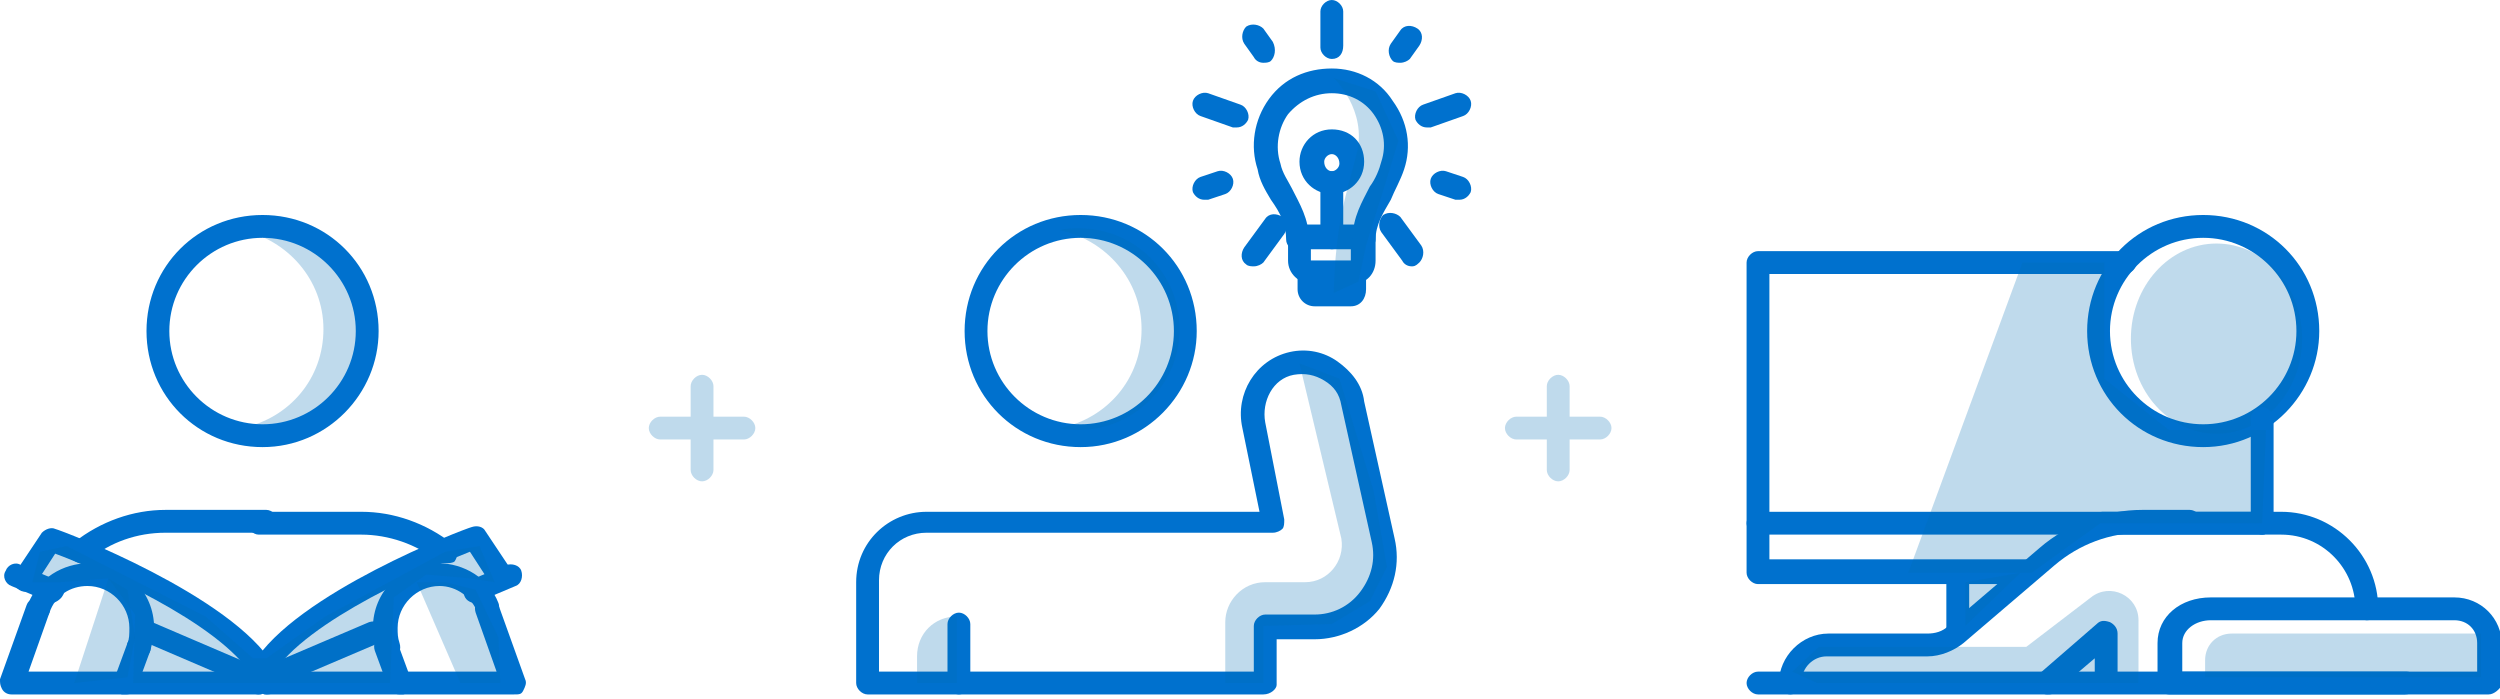 <?xml version="1.0" encoding="UTF-8" ?>
<svg width="390" height="109" viewBox="0 0 390 109" fill="none" xmlns="http://www.w3.org/2000/svg">
<g clip-path="url(#clip0)">
<path d="M168.585 69.749C158.493 69.749 150.479 61.735 150.479 51.644C150.479 41.553 158.493 33.539 168.585 33.539C178.676 33.539 186.69 41.553 186.69 51.644C186.69 61.438 178.676 69.749 168.585 69.749ZM168.585 37.1C160.571 37.1 154.041 43.63 154.041 51.644C154.041 59.657 160.571 66.187 168.585 66.187C176.598 66.187 183.128 59.657 183.128 51.644C183.128 43.63 176.598 37.1 168.585 37.1Z" fill="#0071CE"/>
<path d="M369.224 96.758C368.334 96.758 367.443 95.868 367.443 94.977C367.443 88.744 362.398 83.402 355.868 83.402H327.968C327.078 83.402 326.188 82.511 326.188 81.621C326.188 80.731 327.078 79.84 327.968 79.84H355.868C364.178 79.84 371.005 86.667 371.005 94.977C371.302 95.868 370.411 96.758 369.224 96.758Z" fill="#0071CE"/>
<path d="M375.16 108.333H274.247C273.356 108.333 272.466 107.443 272.466 106.552C272.466 105.662 273.356 104.772 274.247 104.772H375.457C376.347 104.772 377.237 105.662 377.237 106.552C377.237 107.443 376.347 108.333 375.16 108.333Z" fill="#0071CE"/>
<path d="M343.699 69.749C333.607 69.749 325.594 61.735 325.594 51.644C325.594 41.553 333.607 33.539 343.699 33.539C353.79 33.539 361.804 41.553 361.804 51.644C361.804 61.438 353.79 69.749 343.699 69.749ZM343.699 37.1C335.685 37.1 329.155 43.63 329.155 51.644C329.155 59.657 335.685 66.187 343.699 66.187C351.713 66.187 358.242 59.657 358.242 51.644C358.242 43.63 351.713 37.1 343.699 37.1Z" fill="#0071CE"/>
<path opacity="0.25" d="M345.776 67.671C353.153 67.671 359.132 61.027 359.132 52.831C359.132 44.635 353.153 37.991 345.776 37.991C338.4 37.991 332.42 44.635 332.42 52.831C332.42 61.027 338.4 67.671 345.776 67.671Z" fill="#006FB6"/>
<path opacity="0.25" d="M168.288 35.617C167.398 35.617 166.211 35.617 165.32 35.913C172.444 37.397 178.083 43.63 178.083 51.347C178.083 59.064 172.74 65.297 165.32 66.781C166.211 67.078 167.398 67.078 168.288 67.078C176.896 67.078 184.019 59.954 184.019 51.347C184.019 42.74 177.192 35.617 168.288 35.617Z" fill="#006FB6"/>
<path opacity="0.25" d="M40.662 35.617C39.772 35.617 38.585 35.617 37.694 35.913C44.818 37.397 50.457 43.63 50.457 51.347C50.457 59.064 45.114 65.297 37.694 66.781C38.585 67.078 39.772 67.078 40.662 67.078C49.27 67.078 56.393 59.954 56.393 51.347C56.393 42.74 49.566 35.617 40.662 35.617Z" fill="#006FB6"/>
<path d="M388.219 108.333H338.356C337.466 108.333 336.575 107.443 336.575 106.552V100.32C336.575 96.164 340.137 93.196 344.886 93.196H382.877C387.032 93.196 390.297 96.461 390.297 100.616V106.849C390 107.443 389.109 108.333 388.219 108.333ZM340.434 104.772H386.438V100.32C386.438 98.242 384.954 96.758 382.877 96.758H344.886C342.511 96.758 340.434 98.242 340.434 100.32V104.772Z" fill="#0071CE"/>
<path d="M352.899 83.402C352.009 83.402 351.118 82.511 351.118 81.621V65.297C351.118 64.406 352.009 63.516 352.899 63.516C353.789 63.516 354.68 64.406 354.68 65.297V81.621C354.68 82.511 353.789 83.402 352.899 83.402Z" fill="#0071CE"/>
<path d="M316.096 91.119H274.247C273.356 91.119 272.466 90.228 272.466 89.338V40.959C272.466 40.068 273.356 39.178 274.247 39.178H331.53C332.42 39.178 333.311 40.068 333.311 40.959C333.311 41.849 332.42 42.74 331.53 42.74H276.027V87.26H316.096C316.986 87.26 317.877 88.151 317.877 89.041C317.877 89.931 316.986 91.119 316.096 91.119Z" fill="#0071CE"/>
<path d="M352.9 83.402H274.247C273.356 83.402 272.466 82.511 272.466 81.621C272.466 80.731 273.356 79.84 274.247 79.84H352.9C353.79 79.84 354.68 80.731 354.68 81.621C354.68 82.511 353.79 83.402 352.9 83.402Z" fill="#0071CE"/>
<path d="M40.365 108.333H1.781C1.187 108.333 0.594 108.037 0.297 107.443C0 106.849 0 106.553 0 105.959L4.155 94.384C4.452 93.493 5.639 92.9 6.53 93.196C7.42 93.493 8.014 94.68 7.717 95.571L4.452 104.772H40.365C41.256 104.772 42.146 105.662 42.146 106.553C42.146 107.443 41.553 108.333 40.365 108.333Z" fill="#0071CE"/>
<path d="M12.763 87.854C12.169 87.854 11.576 87.557 11.279 87.26C10.685 86.37 10.685 85.183 11.576 84.589C15.731 81.324 20.777 79.543 25.822 79.543H41.553C42.443 79.543 43.334 80.434 43.334 81.324C43.334 82.215 42.443 83.105 41.553 83.105H25.822C21.37 83.105 17.215 84.589 13.95 87.26C13.357 87.854 13.06 87.854 12.763 87.854Z" fill="#0071CE"/>
<path d="M80.138 108.333H41.553C40.663 108.333 39.773 107.443 39.773 106.553C39.773 105.662 40.663 104.772 41.553 104.772H77.466L74.202 95.571C73.905 94.68 74.202 93.493 75.389 93.196C76.279 92.9 77.466 93.196 77.763 94.384L81.919 105.959C82.215 106.553 81.919 107.146 81.622 107.74C81.325 108.333 81.028 108.333 80.138 108.333Z" fill="#0071CE"/>
<path d="M69.453 87.854C69.156 87.854 68.562 87.854 68.265 87.557C65.001 84.886 60.548 83.402 56.393 83.402H40.366C39.475 83.402 38.585 82.511 38.585 81.621C38.585 80.731 39.475 79.84 40.366 79.84H56.393C61.439 79.84 66.484 81.621 70.64 84.886C71.53 85.479 71.53 86.667 70.937 87.557C70.64 87.854 70.046 87.854 69.453 87.854Z" fill="#0071CE"/>
<path d="M40.959 69.749C30.867 69.749 22.854 61.735 22.854 51.644C22.854 41.553 30.867 33.539 40.959 33.539C51.05 33.539 59.064 41.553 59.064 51.644C59.064 61.438 51.05 69.749 40.959 69.749ZM40.959 37.1C32.945 37.1 26.415 43.63 26.415 51.644C26.415 59.657 32.945 66.187 40.959 66.187C48.972 66.187 55.502 59.657 55.502 51.644C55.502 43.63 48.972 37.1 40.959 37.1Z" fill="#0071CE"/>
<path d="M41.553 108.333C41.257 108.333 40.96 108.333 40.96 108.036L22.261 100.023C21.371 99.726 20.777 98.836 21.371 97.945C21.668 97.055 22.855 96.461 23.745 97.055L42.444 105.068C43.334 105.365 43.928 106.552 43.334 107.443C43.038 108.036 42.444 108.333 41.553 108.333Z" fill="#0071CE"/>
<path d="M8.011 94.085C7.715 94.085 7.418 94.085 7.418 93.788L1.78 91.415C0.89 91.118 0.297 89.931 0.89 89.041C1.187 88.151 2.374 87.557 3.264 88.151L8.902 90.524C9.792 90.821 10.385 92.008 9.792 92.898C9.495 93.492 8.605 94.085 8.011 94.085Z" fill="#0071CE"/>
<path d="M279.292 108.333C278.401 108.333 277.511 107.443 277.511 106.553C277.511 102.397 281.072 98.836 285.228 98.836H300.661C301.849 98.836 303.036 98.539 303.926 97.648L318.173 85.48C322.625 81.621 328.561 79.543 334.2 79.543H341.62C342.511 79.543 343.401 80.434 343.401 81.324C343.401 82.215 342.511 83.105 341.62 83.105H334.2C329.155 83.105 324.406 84.886 320.547 88.151L306.301 100.32C304.817 101.507 302.739 102.397 300.661 102.397H284.931C282.853 102.397 281.072 104.178 281.072 106.256C281.072 107.443 280.182 108.333 279.292 108.333Z" fill="#0071CE"/>
<path d="M305.411 100.023C304.52 100.023 303.63 99.132 303.63 98.242V89.338C303.63 88.448 304.52 87.557 305.411 87.557C306.301 87.557 307.192 88.448 307.192 89.338V98.242C307.192 99.132 306.301 100.023 305.411 100.023Z" fill="#0071CE"/>
<path d="M211.324 44.224H204.497C202.716 44.224 200.936 42.74 200.936 40.662V36.803C200.936 35.913 201.826 35.023 202.716 35.023H212.808C213.698 35.023 214.589 35.913 214.589 36.803V40.662C214.589 42.74 213.105 44.224 211.324 44.224ZM204.497 40.662H210.73V38.881H204.497V40.662Z" fill="#0071CE"/>
<path d="M210.731 47.785H205.092C203.608 47.785 202.421 46.598 202.421 45.114V42.443C202.421 41.553 203.311 40.662 204.202 40.662H211.325C212.215 40.662 213.106 41.553 213.106 42.443V45.114C213.106 46.598 212.215 47.785 210.731 47.785Z" fill="#0071CE"/>
<path d="M212.809 38.881C211.919 38.881 211.029 37.991 211.029 37.1C211.029 33.836 212.513 31.461 213.7 29.087C214.59 27.899 215.184 26.416 215.481 25.228C216.371 22.557 215.777 19.886 214.293 17.808C212.809 15.731 210.435 14.543 207.764 14.543C205.092 14.543 202.718 15.731 200.937 17.808C199.453 19.886 198.86 22.854 199.75 25.525C200.047 27.009 200.937 28.196 201.531 29.384C202.718 31.758 204.202 34.132 204.202 37.397C204.202 38.288 203.312 39.178 202.421 39.178C201.531 39.178 200.64 38.288 200.64 37.397C200.64 35.023 199.75 33.242 198.266 31.164C197.376 29.68 196.485 28.196 196.188 26.416C195.001 22.854 195.595 18.699 197.969 15.434C200.344 12.169 203.905 10.685 207.764 10.685C211.622 10.685 215.184 12.466 217.261 15.731C219.636 18.995 220.229 22.854 219.042 26.416C218.449 28.196 217.558 29.68 216.965 31.164C215.777 33.242 214.59 35.023 214.59 37.397C214.59 37.991 213.997 38.881 212.809 38.881Z" fill="#0071CE"/>
<path d="M207.763 38.881C206.873 38.881 205.982 37.991 205.982 37.1V28.493C205.982 27.603 206.873 26.712 207.763 26.712C208.654 26.712 209.544 27.603 209.544 28.493V37.1C209.544 37.991 208.95 38.881 207.763 38.881Z" fill="#0071CE"/>
<path d="M207.762 30.274C205.091 30.274 202.717 28.196 202.717 25.228C202.717 22.557 204.794 20.183 207.762 20.183C210.73 20.183 212.808 22.26 212.808 25.228C212.808 28.196 210.434 30.274 207.762 30.274ZM207.762 24.041C207.169 24.041 206.575 24.635 206.575 25.228C206.575 26.119 207.169 26.712 207.762 26.712C208.356 26.712 208.95 26.119 208.95 25.525C208.95 24.635 208.356 24.041 207.762 24.041Z" fill="#0071CE"/>
<path d="M207.763 9.198C206.873 9.198 205.982 8.308 205.982 7.418V1.78C205.982 0.89 206.873 0 207.763 0C208.653 0 209.543 0.89 209.543 1.78V7.121C209.543 8.308 208.95 9.198 207.763 9.198Z" fill="#0071CE"/>
<path d="M197.077 9.793C196.483 9.793 195.89 9.496 195.593 8.903L194.11 6.826C193.516 5.935 193.813 4.749 194.406 4.155C195.296 3.562 196.483 3.858 197.077 4.452L198.56 6.529C199.154 7.716 198.857 8.903 198.264 9.496C197.967 9.793 197.373 9.793 197.077 9.793Z" fill="#0071CE"/>
<path d="M187.876 31.163C186.986 31.163 186.392 30.57 186.096 29.976C185.799 29.086 186.392 27.899 187.283 27.602L189.953 26.712C190.843 26.416 192.03 27.009 192.327 27.899C192.623 28.789 192.03 29.976 191.14 30.273L188.469 31.163C188.173 31.163 188.173 31.163 187.876 31.163Z" fill="#0071CE"/>
<path d="M227.647 31.163C227.35 31.163 227.35 31.163 227.054 31.163L224.383 30.273C223.493 29.976 222.9 28.789 223.196 27.899C223.493 27.009 224.68 26.416 225.57 26.712L228.241 27.602C229.131 27.899 229.724 29.086 229.427 29.976C229.131 30.57 228.537 31.163 227.647 31.163Z" fill="#0071CE"/>
<path d="M218.447 9.793C218.15 9.793 217.557 9.793 217.26 9.496C216.666 8.903 216.37 7.716 216.963 6.826L218.447 4.749C219.04 3.858 220.227 3.858 221.117 4.452C222.007 5.045 222.007 6.232 221.414 7.122L219.93 9.199C219.634 9.496 219.04 9.793 218.447 9.793Z" fill="#0071CE"/>
<path d="M192.92 19.884C192.623 19.884 192.623 19.884 192.327 19.884L187.283 18.104C186.392 17.807 185.799 16.62 186.096 15.73C186.392 14.84 187.579 14.247 188.469 14.543L193.514 16.324C194.404 16.62 194.997 17.807 194.7 18.698C194.404 19.291 193.81 19.884 192.92 19.884Z" fill="#0071CE"/>
<path d="M195.593 41.55C195.297 41.55 194.703 41.55 194.407 41.253C193.516 40.66 193.516 39.473 194.11 38.583L197.374 34.132C197.967 33.242 199.154 33.242 200.044 33.836C200.934 34.429 200.934 35.616 200.341 36.506L197.077 40.957C196.78 41.253 196.187 41.55 195.593 41.55Z" fill="#0071CE"/>
<path d="M220.227 41.55C219.634 41.55 219.04 41.253 218.744 40.66L215.48 36.209C214.886 35.319 215.183 34.132 215.776 33.539C216.667 32.945 217.853 33.242 218.447 33.836L221.711 38.286C222.304 39.176 222.007 40.363 221.414 40.957C220.821 41.55 220.524 41.55 220.227 41.55Z" fill="#0071CE"/>
<path d="M222.603 19.884C221.712 19.884 221.119 19.291 220.822 18.698C220.526 17.807 221.119 16.62 222.009 16.324L227.053 14.543C227.943 14.247 229.13 14.84 229.427 15.73C229.724 16.62 229.13 17.807 228.24 18.104L223.196 19.884C222.899 19.884 222.899 19.884 222.603 19.884Z" fill="#0071CE"/>
<path d="M40.366 108.333C39.772 108.333 38.882 108.037 38.585 107.146C38.288 106.256 38.585 105.069 39.475 104.772L57.58 97.055C58.471 96.758 59.658 97.055 59.955 97.945C60.252 98.836 59.955 100.023 59.064 100.32L40.959 108.037C40.959 108.333 40.663 108.333 40.366 108.333Z" fill="#0071CE"/>
<path d="M74.201 94.085C73.608 94.085 72.718 93.788 72.421 92.898C72.124 92.008 72.421 90.821 73.311 90.524L78.949 88.151C79.839 87.854 81.026 88.151 81.322 89.041C81.619 89.931 81.322 91.118 80.432 91.414L74.795 93.788C74.498 93.788 74.498 94.085 74.201 94.085Z" fill="#0071CE"/>
<path d="M60.547 102.694C59.657 102.694 59.063 102.1 58.767 101.507C58.47 100.32 58.173 99.132 58.173 97.945C58.173 92.306 62.625 87.854 68.264 87.854C72.419 87.854 76.278 90.228 77.762 94.087C78.059 94.977 77.762 96.164 76.871 96.461C75.981 96.758 74.794 96.461 74.497 95.571C73.607 93.196 71.232 91.415 68.561 91.415C64.999 91.415 62.031 94.384 62.031 97.945C62.031 98.836 62.031 99.429 62.328 100.32C62.625 101.21 62.328 102.397 61.141 102.694C60.844 102.694 60.547 102.694 60.547 102.694Z" fill="#0071CE"/>
<path d="M40.959 106.553C40.365 106.553 39.772 106.256 39.475 105.662C34.429 97.055 14.246 88.448 8.607 86.37L5.342 91.416C5.045 92.306 3.858 92.603 2.968 92.009C2.077 91.416 1.781 90.228 2.374 89.338L6.53 83.105C7.123 82.511 8.014 82.215 8.607 82.511C9.794 82.808 36.21 92.9 42.74 103.881C43.333 104.772 43.036 105.959 42.146 106.553C41.849 106.553 41.255 106.553 40.959 106.553Z" fill="#0071CE"/>
<path d="M40.96 106.552C40.663 106.552 40.366 106.552 40.069 106.256C39.179 105.662 38.882 104.475 39.476 103.584C46.005 92.603 72.421 82.511 73.608 82.215C74.499 81.918 75.389 82.215 75.686 82.808L79.841 89.041C80.435 89.931 80.138 91.119 79.248 91.712C78.357 92.306 77.17 92.009 76.576 91.119L73.311 86.073C67.969 88.151 47.489 96.758 42.444 105.365C42.444 106.256 41.553 106.552 40.96 106.552Z" fill="#0071CE"/>
<path d="M319.361 108.333C318.767 108.333 318.47 108.037 317.877 107.74C317.283 106.849 317.283 105.662 318.173 105.069L327.077 97.352C327.671 96.758 328.265 96.758 329.155 97.055C329.749 97.352 330.342 97.945 330.342 98.836V105.365C330.342 106.256 329.452 107.146 328.562 107.146C327.671 107.146 326.781 106.256 326.781 105.365V102.694L320.845 107.74C320.251 108.333 319.954 108.333 319.361 108.333Z" fill="#0071CE"/>
<path d="M197.078 108.333H135.343C134.453 108.333 133.562 107.443 133.562 106.552V90.822C133.562 84.589 138.608 79.84 144.544 79.84H182.238C182.238 79.84 182.238 79.84 182.535 79.84H196.485L193.814 66.781C192.626 61.438 195.891 56.096 201.234 54.909C203.905 54.315 206.576 54.909 208.654 56.393C210.731 57.877 212.512 59.954 212.809 62.626L217.558 83.995C218.448 87.854 217.558 91.712 215.184 94.977C212.809 97.945 208.951 99.726 205.092 99.726H199.156V106.849C199.156 107.443 198.266 108.333 197.078 108.333ZM137.421 104.772H195.594V97.648C195.594 96.758 196.485 95.868 197.375 95.868H205.092C207.763 95.868 210.435 94.68 212.215 92.306C213.996 89.931 214.59 87.26 213.996 84.589L209.247 63.219C208.951 61.438 208.06 60.251 206.576 59.361C205.092 58.47 203.608 58.173 201.827 58.47C198.562 59.064 196.782 62.626 197.375 65.89L200.343 81.027C200.343 81.621 200.343 82.215 200.047 82.511C199.75 82.808 199.156 83.105 198.563 83.105H182.832C182.832 83.105 182.832 83.105 182.535 83.105H144.544C140.389 83.105 137.124 86.37 137.124 90.525V104.772H137.421Z" fill="#0071CE"/>
<path d="M62.328 108.33C61.438 108.33 60.844 107.737 60.547 107.144L58.47 101.506C58.174 100.616 58.47 99.429 59.657 99.132C60.547 98.836 61.734 99.132 62.031 100.319L64.108 105.957C64.405 106.847 64.108 108.034 62.921 108.33C62.921 108.33 62.624 108.33 62.328 108.33Z" fill="#0071CE"/>
<path d="M21.666 102.694C21.37 102.694 21.37 102.694 21.073 102.694C20.182 102.397 19.589 101.21 19.886 100.32C20.182 99.726 20.182 98.836 20.182 97.945C20.182 94.384 17.214 91.415 13.653 91.415C10.982 91.415 8.607 92.9 7.717 95.571C7.42 96.461 6.233 97.055 5.342 96.461C4.452 96.164 3.858 94.977 4.452 94.087C5.936 90.228 9.794 87.854 13.95 87.854C19.589 87.854 24.041 92.306 24.041 97.945C24.041 99.132 23.744 100.32 23.447 101.507C23.151 102.397 22.557 102.694 21.666 102.694Z" fill="#0071CE"/>
<path d="M19.588 108.331C19.291 108.331 19.291 108.331 18.994 108.331C18.104 108.034 17.511 106.847 17.808 105.957L19.885 100.319C20.181 99.429 21.368 98.836 22.258 99.132C23.148 99.429 23.742 100.616 23.445 101.506L21.368 107.144C21.072 108.034 20.478 108.331 19.588 108.331Z" fill="#0071CE"/>
<path d="M149.588 108.333C148.698 108.333 147.808 107.443 147.808 106.553V97.352C147.808 96.461 148.698 95.571 149.588 95.571C150.479 95.571 151.369 96.461 151.369 97.352V106.553C151.369 107.443 150.479 108.333 149.588 108.333Z" fill="#0071CE"/>
<path opacity="0.25" d="M191.142 106.553V97.055C191.142 93.79 193.813 90.822 197.374 90.822H203.607C207.169 90.822 209.84 87.557 209.247 83.996L202.717 56.69L208.95 59.064L214.292 76.575L216.37 88.448L213.699 93.79L207.763 97.352L197.078 97.648V106.553H191.142Z" fill="#006FB6"/>
<path opacity="0.25" d="M143.059 106.553H149.291V96.165C145.73 96.165 143.059 98.836 143.059 102.397V106.553Z" fill="#006FB6"/>
<path opacity="0.25" d="M283.446 106.552L279.588 104.772L283.743 100.913H316.095L326.186 93.196C329.154 90.822 333.606 92.9 333.606 96.758V106.552" fill="#006FB6"/>
<path opacity="0.25" d="M315.203 89.338L306.599 90.821V97.646L315.203 89.338Z" fill="#006FB6"/>
<path opacity="0.25" d="M328.265 40.959H315.503L297.694 89.338H316.987L327.671 81.621H352.9L353.493 67.078H338.356L328.265 59.064V40.959Z" fill="#006FB6"/>
<path opacity="0.25" d="M71.826 106.553L65 90.822H69.452L74.201 92.009L77.763 99.429L78.059 106.553H71.826Z" fill="#006FB6"/>
<path opacity="0.25" d="M386.736 98.836H348.151C345.777 98.836 343.996 100.617 343.996 102.991V105.662H387.033V98.836H386.736Z" fill="#006FB6"/>
<path opacity="0.25" d="M16.919 90.228L11.576 106.553L19.887 105.662L21.074 99.429L19.887 92.009L16.919 90.228Z" fill="#006FB6"/>
<path opacity="0.25" d="M5.045 90.822L6.232 86.073L10.387 85.183L32.054 96.164L39.474 102.694H41.552L50.753 96.164L69.451 86.073L74.794 85.183L77.168 90.822L73.31 90.228L66.483 89.635L61.438 93.196L60.844 106.552H20.776L21.072 95.868L16.917 90.228L9.497 90.822H5.045Z" fill="#006FB6"/>
<path opacity="0.25" d="M208.06 12.169C208.06 12.169 213.402 17.215 211.621 24.041C209.84 30.868 208.356 35.023 208.06 45.708L211.918 43.927L213.105 38.288L216.073 28.79L218.151 21.963L214.589 14.247L208.06 12.169Z" fill="#006FB6"/>
<path opacity="0.25" d="M116.051 65H111.302V60.251C111.302 59.361 110.412 58.47 109.521 58.47C108.631 58.47 107.741 59.361 107.741 60.251V65H102.992C102.101 65 101.211 65.89 101.211 66.781C101.211 67.671 102.101 68.561 102.992 68.561H107.741V73.31C107.741 74.201 108.631 75.091 109.521 75.091C110.412 75.091 111.302 74.201 111.302 73.31V68.561H116.051C116.942 68.561 117.832 67.671 117.832 66.781C117.832 65.89 116.942 65 116.051 65Z" fill="#006FB6"/>
<path opacity="0.25" d="M249.611 65H244.862V60.251C244.862 59.361 243.971 58.47 243.081 58.47C242.191 58.47 241.3 59.361 241.3 60.251V65H236.551C235.661 65 234.771 65.89 234.771 66.781C234.771 67.671 235.661 68.561 236.551 68.561H241.3V73.31C241.3 74.201 242.191 75.091 243.081 75.091C243.971 75.091 244.862 74.201 244.862 73.31V68.561H249.611C250.501 68.561 251.392 67.671 251.392 66.781C251.392 65.89 250.501 65 249.611 65Z" fill="#006FB6"/>
</g>
<defs>
<clipPath id="clip0">
<rect width="390" height="108.333" fill="white"/>
</clipPath>
</defs>
</svg>
